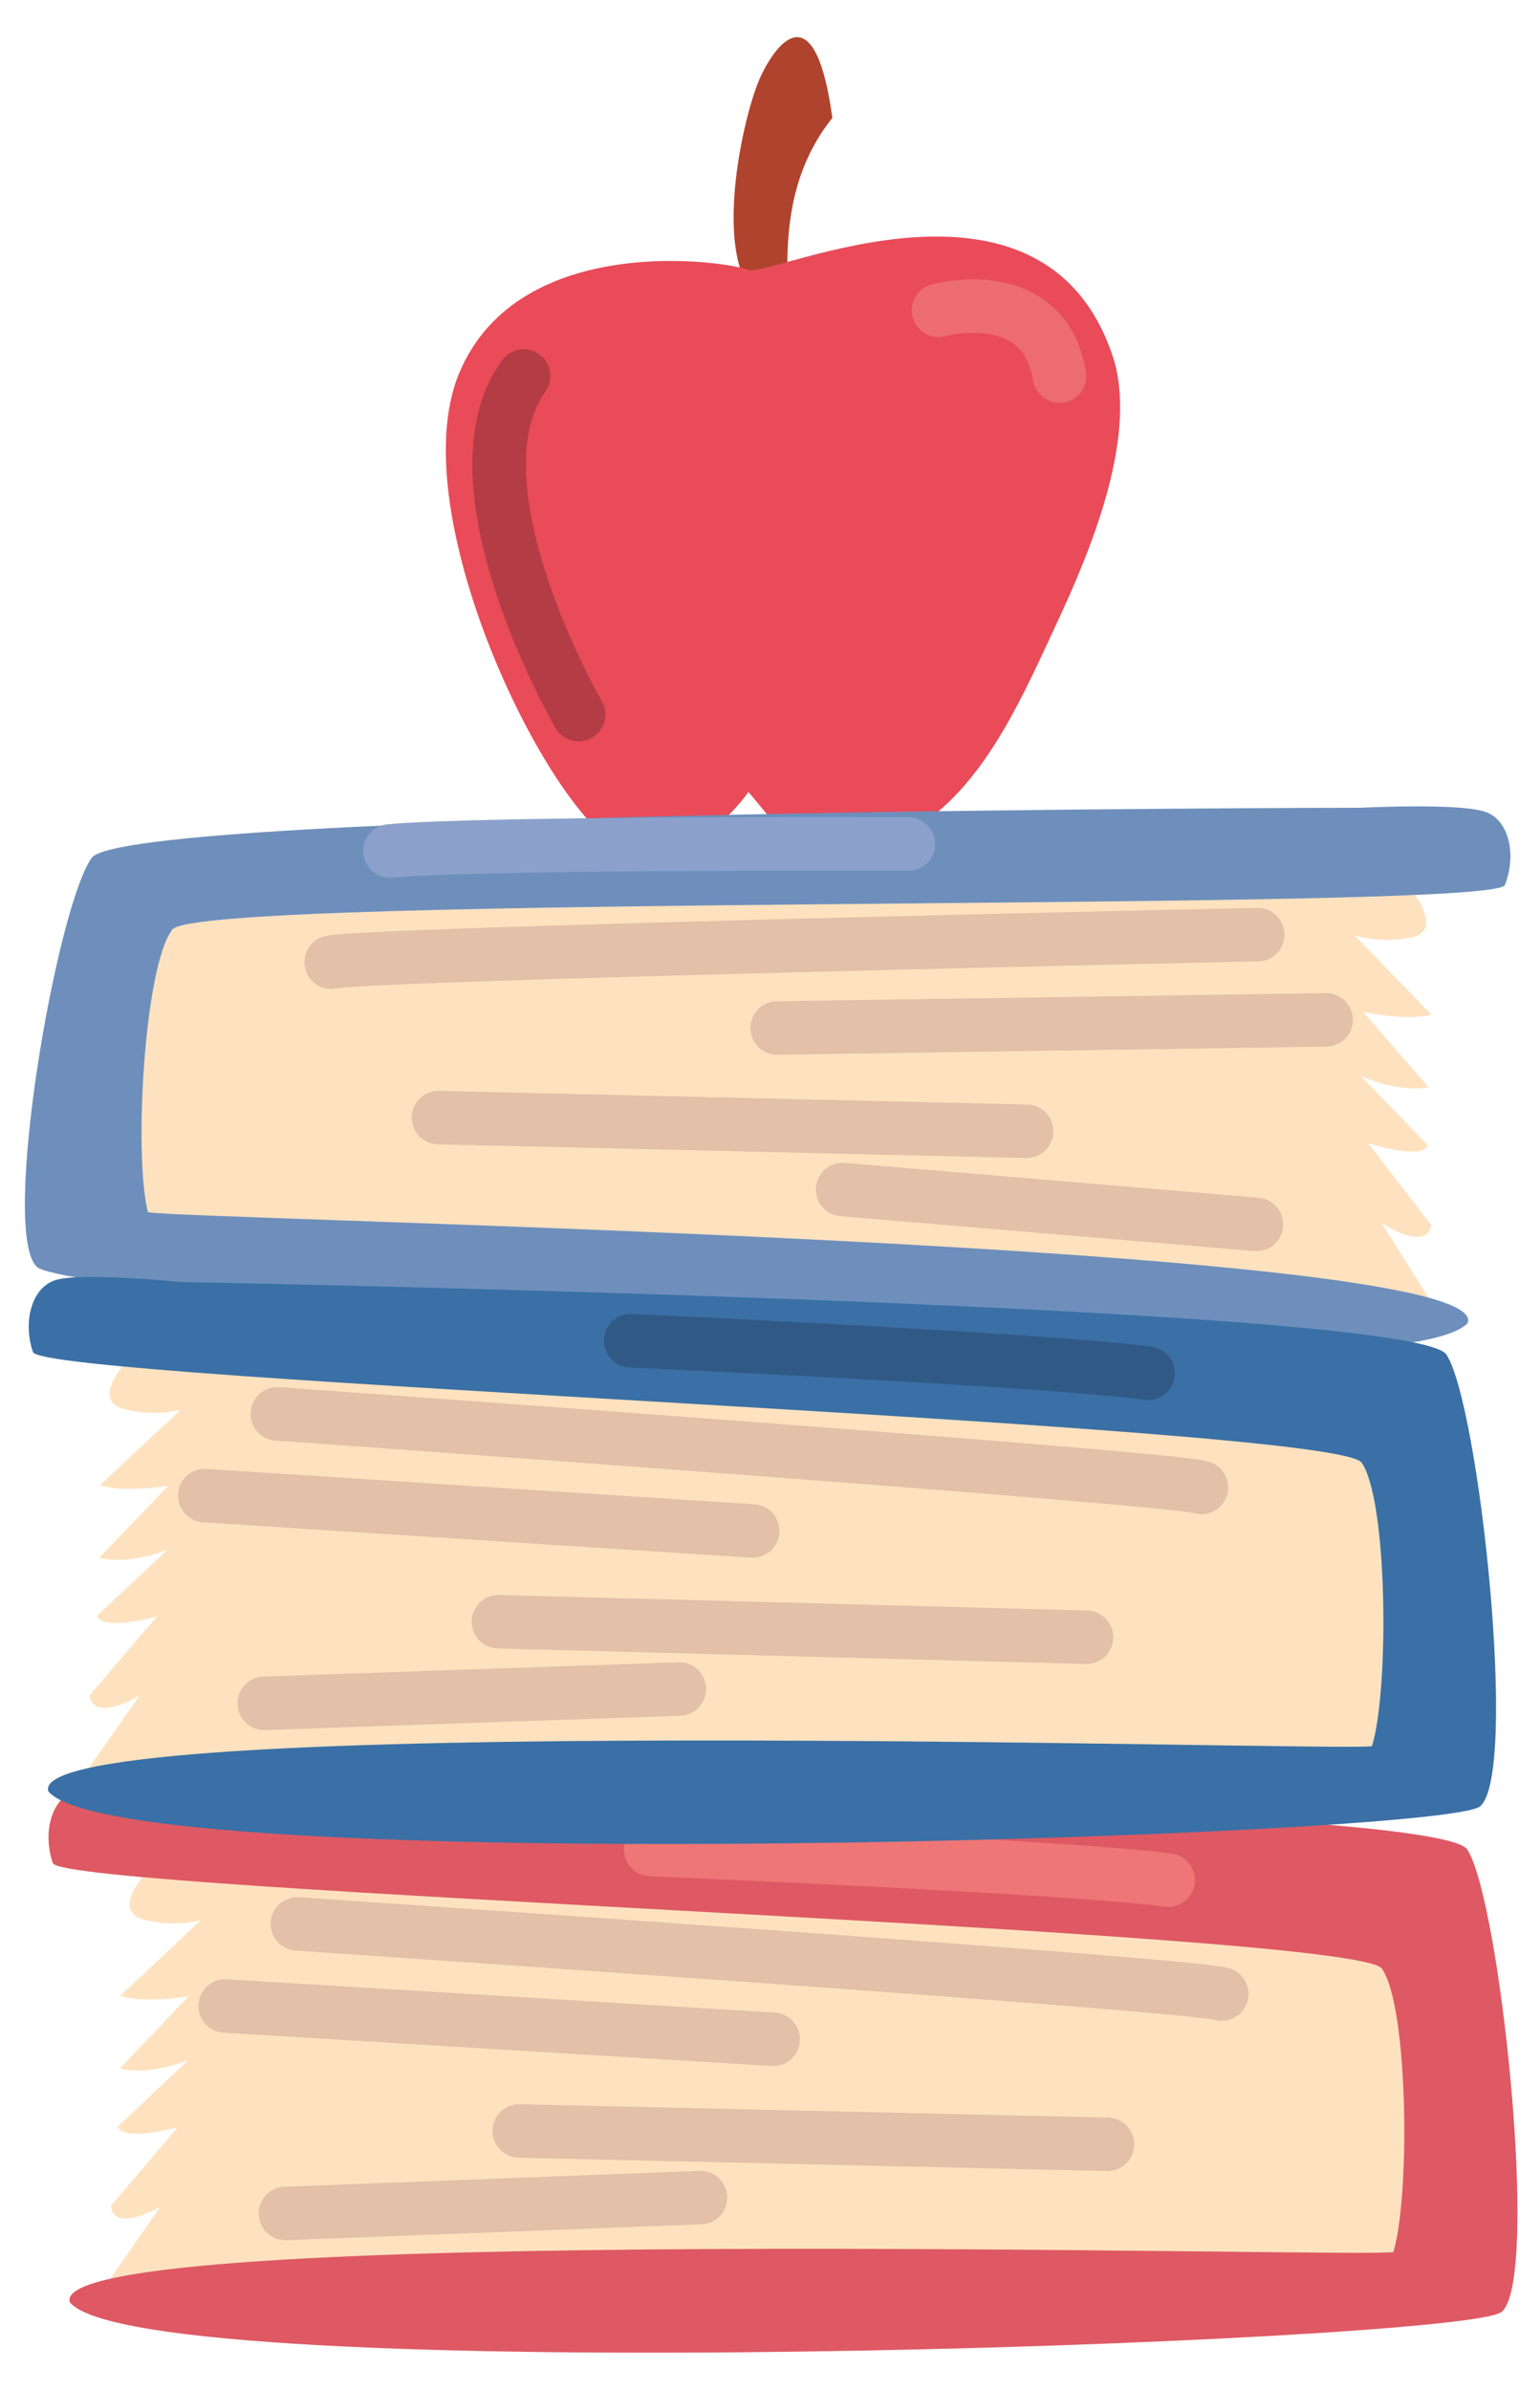 <?xml version="1.0" encoding="UTF-8"?><svg xmlns="http://www.w3.org/2000/svg" xmlns:xlink="http://www.w3.org/1999/xlink" height="204.8" preserveAspectRatio="xMidYMid meet" version="1.0" viewBox="146.5 110.2 132.0 204.8" width="132.0" zoomAndPan="magnify"><g id="change1_1"><path d="M213.297,136.775c1.936,0.43-1.534-8.851,4.546-16.471c-1.366-10.078-4.402-7.129-6.08-3.687 S206.677,135.3,213.297,136.775z" fill="#B0432D"/></g><g id="change2_1"><path d="M210.646,178.072c0,0-4.435,6.636-10.451,4.916c-6.018-1.721-19.466-28.514-14.34-40.805 c5.125-12.291,23.069-9.587,24.791-8.85c1.72,0.738,25.64-10.815,31.379,7.866c1.895,6.897-2.178,16.485-5.024,22.58 c-2.712,5.803-5.707,12.787-10.998,16.697c-2.049,1.515-5.509,3.727-8.206,3.494C214.72,183.704,212.516,180.157,210.646,178.072z" fill="#E94B59"/></g><path d="M196.094,171.435c0,0-11.396-19.7-4.712-29.006" fill="none" stroke="#B43C44" stroke-linecap="round" stroke-linejoin="round" stroke-miterlimit="10" stroke-width="4.587"/><path d="M226.942,136.788c0,0,9.021-2.471,10.373,5.641" fill="none" stroke="#ED6C71" stroke-linecap="round" stroke-linejoin="round" stroke-miterlimit="10" stroke-width="4.587"/><g><g id="change3_3"><path d="M155.954,305.475l4.304-6.198c0,0-3.967,2.376-4.26-0.028l5.734-6.767c0,0-4.579,1.304-5.144-0.034 l6.039-5.697c0,0-3.152,1.352-5.861,0.713l5.897-6.184c0,0-3.72,0.642-5.854-0.04l6.899-6.492c0,0-2.147,0.653-4.857-0.032 s-0.14-3.652-0.14-3.652s99.731-1.991,109.189,7.68c9.457,9.671,0.585,26.158,0.585,26.158S163.153,314.686,155.954,305.475z" fill="#FEE2BF"/></g><g id="change4_1"><path d="M163.639,263.806c0,0,105.796,0.598,108.623,4.887c2.826,4.289,6.263,36.988,2.937,39.634 c-3.326,2.646-116.475,6.688-122.71-0.827c-2.236-6.954,110.291-3.792,113.438-4.305c1.461-4.794,1.285-21.075-0.979-24.293 c-2.263-3.218-113.079-6.634-113.918-9.042c-0.841-2.408-0.251-5.34,1.755-6.127 C154.788,262.945,163.639,263.806,163.639,263.806z" fill="#DE5963"/></g><path d="M171.991,275.071c0,0,76.95,5.189,79.231,6.006" fill="none" stroke="#E3C0A8" stroke-linecap="round" stroke-linejoin="round" stroke-miterlimit="10" stroke-width="4.587"/><path d="M165.802 282.103L212.774 284.954" fill="none" stroke="#E3C0A8" stroke-linecap="round" stroke-linejoin="round" stroke-miterlimit="10" stroke-width="4.587"/><path d="M191.009 292.814L241.422 293.955" fill="none" stroke="#E3C0A8" stroke-linecap="round" stroke-linejoin="round" stroke-miterlimit="10" stroke-width="4.587"/><path d="M170.967 299.884L206.54 298.523" fill="none" stroke="#E3C0A8" stroke-linecap="round" stroke-linejoin="round" stroke-miterlimit="10" stroke-width="4.587"/><path d="M202.266,268.692c0,0,36.365,1.516,44.355,2.625" fill="none" stroke="#EE7676" stroke-linecap="round" stroke-linejoin="round" stroke-miterlimit="10" stroke-width="4.587"/><g><g id="change3_1"><path d="M268.934,221.398l-4.013-6.388c0,0,3.853,2.554,4.257,0.167l-5.419-7.023c0,0,4.516,1.512,5.139,0.201 l-5.772-5.968c0,0,3.088,1.494,5.822,0.981l-5.607-6.448c0,0,3.684,0.812,5.852,0.229l-6.595-6.802c0,0,2.115,0.751,4.854,0.191 c2.737-0.561,0.306-3.644,0.306-3.644s-99.535-6.56-109.427,2.668c-9.888,9.228-1.783,26.104-1.783,26.104 S261.319,230.269,268.934,221.398z" fill="#FEE2BF"/></g><g id="change5_1"><path d="M263.167,179.42c0,0-105.779,0.136-108.801,4.291c-3.021,4.155-7.883,32.274-4.683,35.071 c3.203,2.796,116.048,12.019,122.619,4.797c2.554-6.845-110.002-8.844-113.122-9.499c-1.237-4.856-0.315-21.112,2.092-24.223 c2.409-3.111,113.264-1.445,114.215-3.813c0.949-2.365,0.492-5.321-1.474-6.2C272.046,178.966,263.167,179.42,263.167,179.42z" fill="#6E8FBC"/></g><path d="M254.307,190.291c0,0-77.107,1.658-79.422,2.369" fill="none" stroke="#E3C0A8" stroke-linecap="round" stroke-linejoin="round" stroke-miterlimit="10" stroke-width="4.587"/><path d="M260.169 197.598L213.116 198.295" fill="none" stroke="#E3C0A8" stroke-linecap="round" stroke-linejoin="round" stroke-miterlimit="10" stroke-width="4.587"/><path d="M234.496 207.144L184.084 205.973" fill="none" stroke="#E3C0A8" stroke-linecap="round" stroke-linejoin="round" stroke-miterlimit="10" stroke-width="4.587"/><path d="M254.195 215.125L218.721 212.135" fill="none" stroke="#E3C0A8" stroke-linecap="round" stroke-linejoin="round" stroke-miterlimit="10" stroke-width="4.587"/><path d="M224.358,182.532c0,0-36.398-0.153-44.433,0.589" fill="none" stroke="#8BA1CC" stroke-linecap="round" stroke-linejoin="round" stroke-miterlimit="10" stroke-width="4.587"/></g><g><g id="change3_2"><path d="M154.118,261.702l4.325-6.182c0,0-3.977,2.36-4.259-0.044l5.759-6.746c0,0-4.585,1.287-5.14-0.053 l6.056-5.675c0,0-3.153,1.34-5.86,0.69l5.921-6.161c0,0-3.722,0.628-5.856-0.062l6.924-6.465c0,0-2.149,0.645-4.856-0.052 c-2.705-0.695-0.125-3.653-0.125-3.653s99.738-1.613,109.158,8.094c9.421,9.707,0.485,26.16,0.485,26.16 S161.282,270.939,154.118,261.702z" fill="#FEE2BF"/></g><g id="change6_1"><path d="M161.959,220.062c0,0,105.711,1.921,108.521,6.221c2.813,4.299,6.206,36.089,2.868,38.723 c-3.334,2.634-116.498,6.245-122.704-1.293c-2.211-6.962,110.306-3.375,113.454-3.875c1.479-4.788,1.363-21.07-0.888-24.297 c-2.251-3.226-113.053-7.062-113.883-9.474c-0.833-2.41-0.231-5.339,1.779-6.12 C153.113,219.168,161.959,220.062,161.959,220.062z" fill="#3A70A6"/></g><path d="M170.269,231.359c0,0,76.931,5.48,79.209,6.305" fill="none" stroke="#E3C0A8" stroke-linecap="round" stroke-linejoin="round" stroke-miterlimit="10" stroke-width="4.587"/><path d="M164.053 238.366L211.014 241.396" fill="none" stroke="#E3C0A8" stroke-linecap="round" stroke-linejoin="round" stroke-miterlimit="10" stroke-width="4.587"/><path d="M189.221 249.172L239.629 250.505" fill="none" stroke="#E3C0A8" stroke-linecap="round" stroke-linejoin="round" stroke-miterlimit="10" stroke-width="4.587"/><path d="M169.15 256.167L204.729 254.941" fill="none" stroke="#E3C0A8" stroke-linecap="round" stroke-linejoin="round" stroke-miterlimit="10" stroke-width="4.587"/><path d="M200.569,225.095c0,0,36.358,1.653,44.344,2.792" fill="none" stroke="#305A85" stroke-linecap="round" stroke-linejoin="round" stroke-miterlimit="10" stroke-width="4.587"/></g></g></svg>